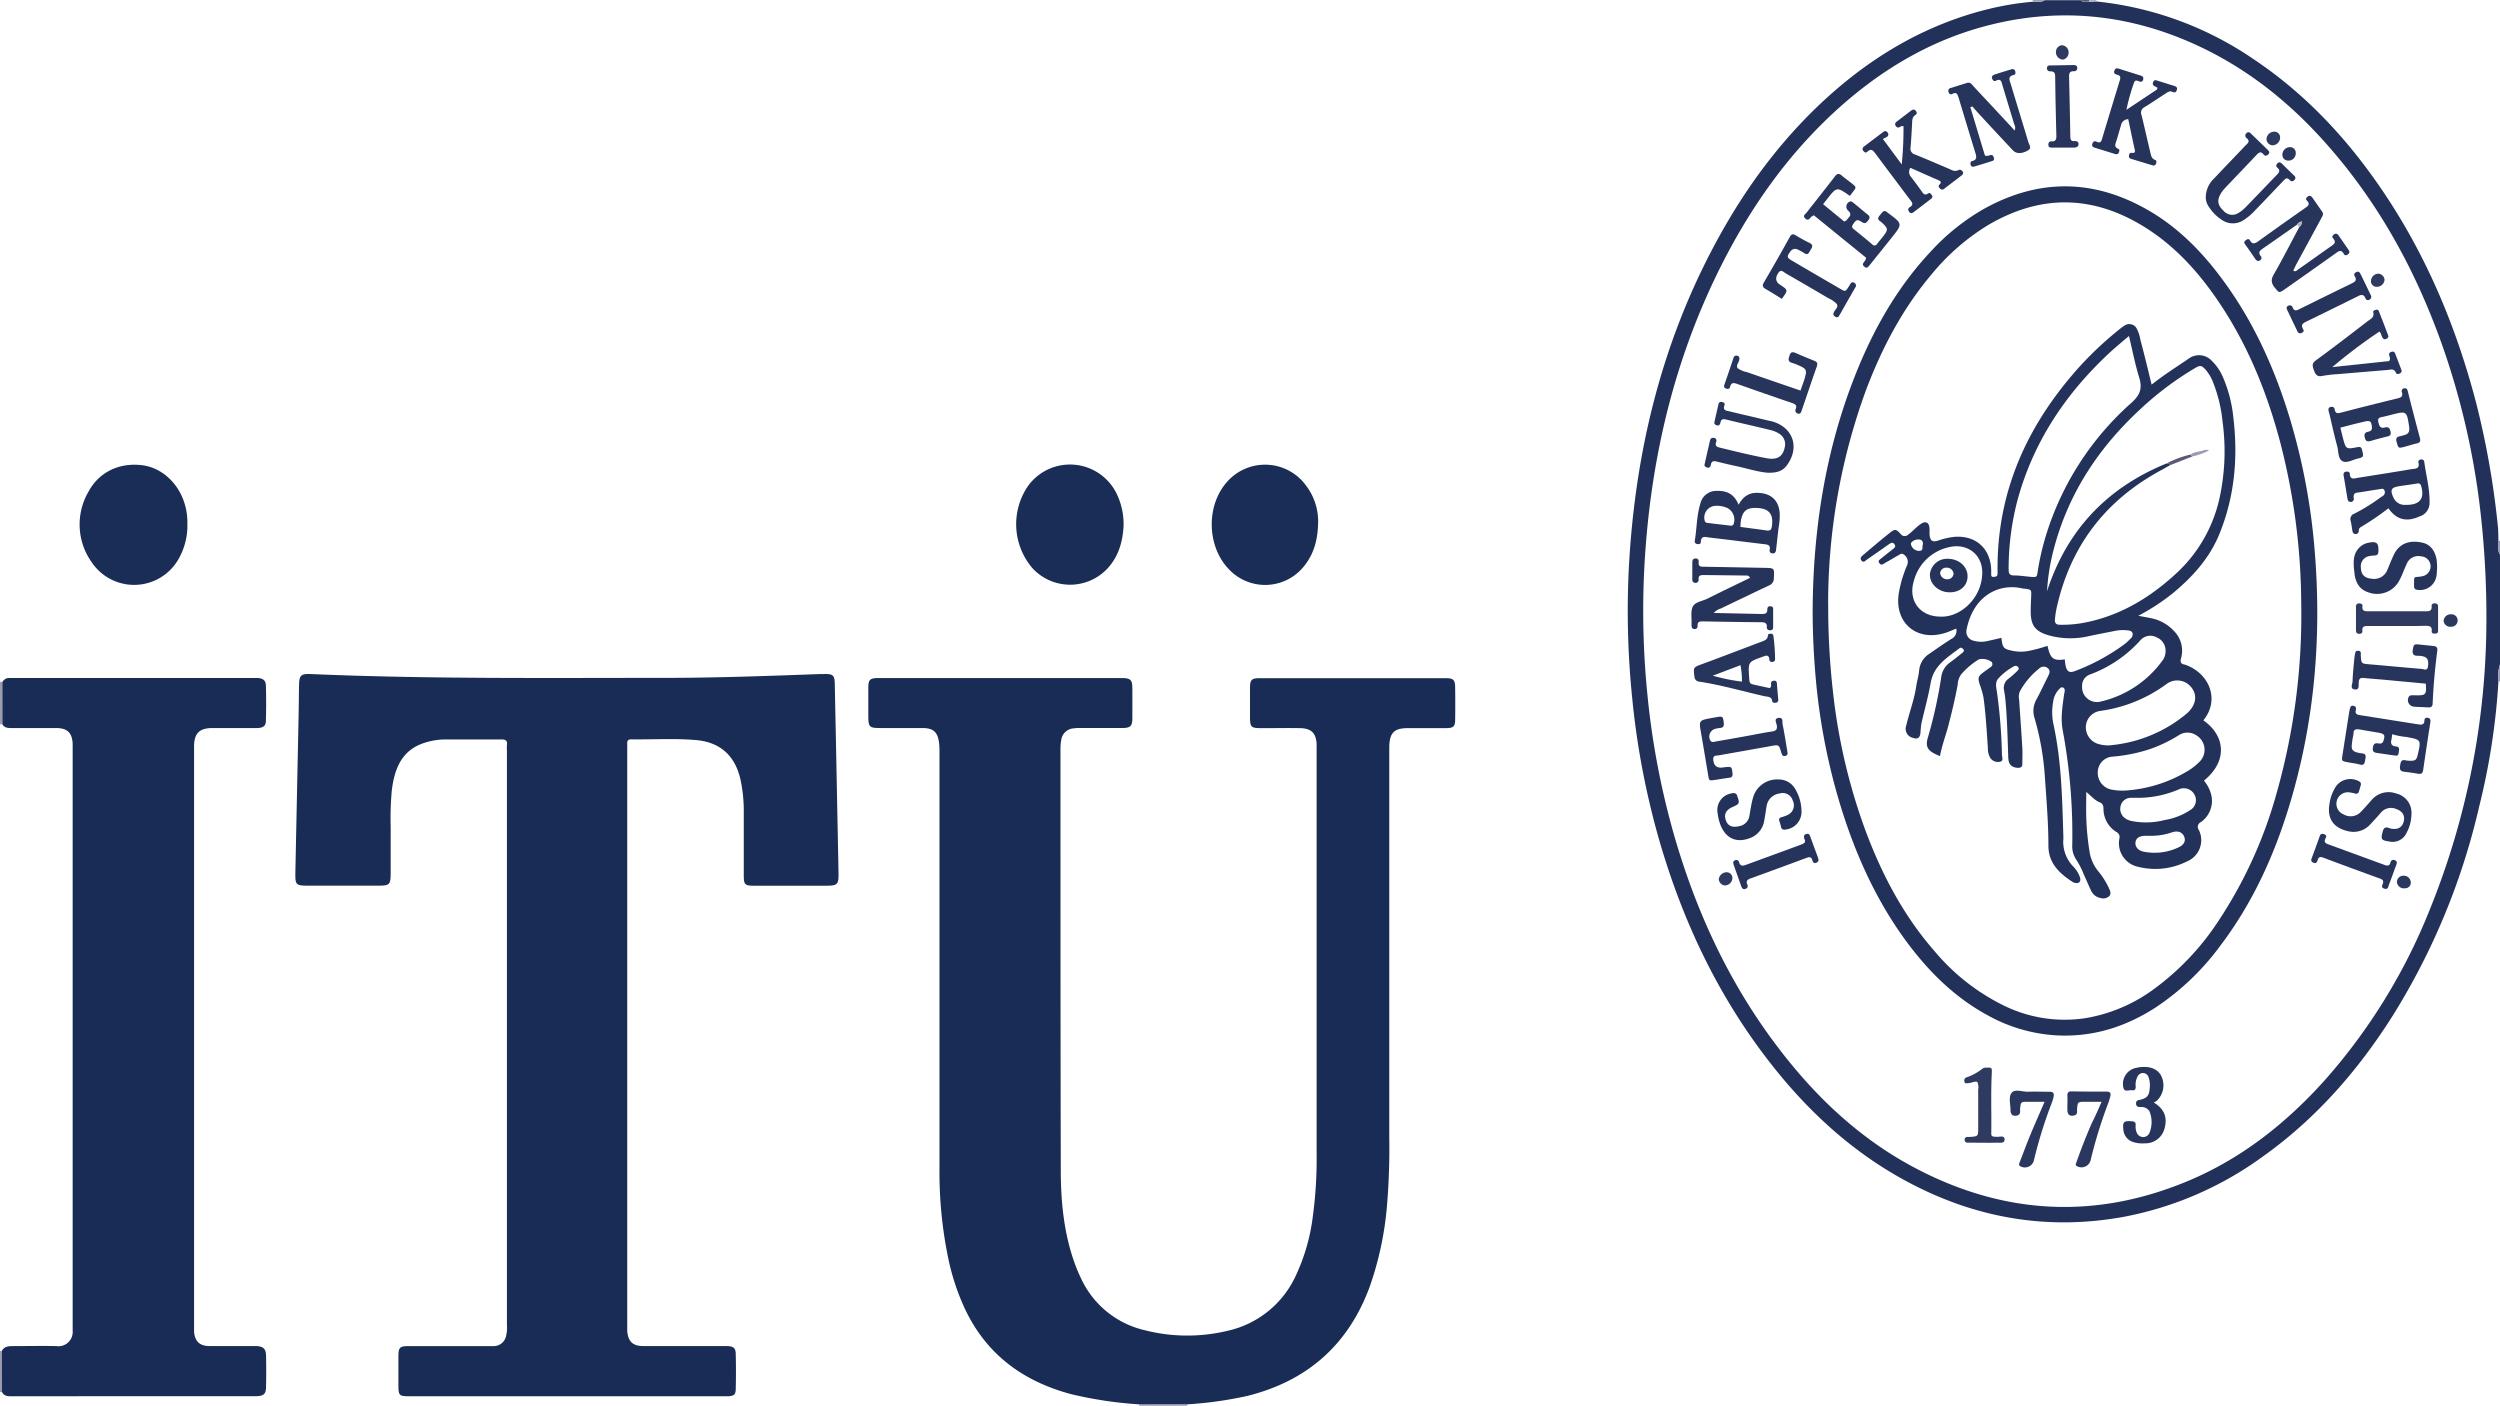 <svg id="katman_1" data-name="katman 1" xmlns="http://www.w3.org/2000/svg" viewBox="0 0 653.74 367.66"><defs><style>.cls-1{fill:#22315a;}.cls-2{fill:#b2b1c1;}.cls-3{fill:#9d9bb0;}.cls-4{fill:#5a5777;}.cls-5{fill:#192c56;}.cls-6{fill:#1a2d56;}.cls-7{fill:#27345c;}.cls-8{fill:#26345b;}.cls-9{fill:#23325a;}.cls-10{fill:#2e3a60;}.cls-11{fill:#2a385f;}</style></defs><path class="cls-1" d="M548.18.38a88.84,88.84,0,0,1,41.21,15.15c13.75,9.21,24.75,21.12,33.93,34.78,11.32,16.85,19,35.29,24.14,54.88a220.74,220.74,0,0,1,5.72,32.39c.13,1.26.11,2.54.15,3.8s-.34,2.48.41,3.62v28.73a10.14,10.14,0,0,0-.41,4.51,178.66,178.66,0,0,1-5,32.52,178.81,178.81,0,0,1-22.53,54.66c-9.14,14.5-20.25,27.22-34.33,37.19a90.16,90.16,0,0,1-36.14,15.59c-19.45,3.55-38,.49-55.45-8.6-14.67-7.61-26.62-18.45-36.76-31.38-13.94-17.77-23.35-37.81-29.5-59.45A208.34,208.34,0,0,1,426.76,182a223.65,223.65,0,0,1-.76-34.72C427.7,118,434.47,90,448.38,64c8.07-15.1,18.15-28.67,31.09-40C491.19,13.77,504.4,6.27,519.59,2.46a76.37,76.37,0,0,1,11.92-2c1.08,0,2.18.27,3.17-.41h9.43c.66.71,1.5.44,2.29.41Zm102,162.27a240.94,240.94,0,0,0-1.73-30.34,199.12,199.12,0,0,0-9.52-41.19c-6.82-19.53-16.48-37.46-30.21-53.06-9.64-11-20.8-20-34.12-26.17-17.14-7.93-35-10-53.38-5.58C506.35,9.86,493.47,17.2,482,27.21c-14,12.27-24.5,27.17-32.67,43.77-11.85,24.09-17.75,49.72-19.29,76.41a219.64,219.64,0,0,0,.71,33.83A206.47,206.47,0,0,0,437.66,218c5.73,20.09,14.34,38.79,27,55.53,9.47,12.55,20.62,23.32,34.48,31,23.59,13,48,14.73,72.94,4.32,14.06-5.87,25.73-15.12,35.85-26.39A152.18,152.18,0,0,0,635.32,238,202.11,202.11,0,0,0,650.18,162.65Z"/><path class="cls-2" d="M310.48,367.23a2.06,2.06,0,0,0,0,.43H297.89v-.47Z"/><path class="cls-3" d="M.56,189.33l-.56.11V178.22l.59.15Z"/><path class="cls-3" d="M0,353.3H.46L.52,364l-.52.06Z"/><path class="cls-3" d="M653.33,178.24a10.14,10.14,0,0,1,.41-4.51v4.49l-.2-.05Z"/><path class="cls-3" d="M653.74,145c-.75-1.14-.43-2.39-.41-3.62a.4.4,0,0,0,.41,0Z"/><path class="cls-3" d="M534.68,0c-1,.68-2.09.45-3.17.41a.38.38,0,0,0,0-.41Z"/><path class="cls-4" d="M546.4.41c-.79,0-1.63.3-2.29-.41h2.25A.46.46,0,0,0,546.4.41Z"/><path class="cls-2" d="M546.4.41a.46.46,0,0,1,0-.41h1.8c0,.13,0,.25,0,.38Z"/><path class="cls-5" d="M310.48,367.23l-12.58,0a103.64,103.64,0,0,1-17.94-2.7c-12.6-3.4-22.18-10.5-27.75-22.52a60.3,60.3,0,0,1-4.2-12.75,110.9,110.9,0,0,1-2.34-23.83V196.75a18.44,18.44,0,0,0-.13-2.68c-.39-2.66-1.48-3.65-4.18-3.69-3.52,0-7,0-10.56,0-3.68,0-3.74-.06-3.74-3.76,0-2.25,0-4.49,0-6.73s.48-2.58,2.69-2.58h63.36c2.61,0,3,.38,3,3,0,2.47,0,4.94,0,7.41,0,2.18-.48,2.64-2.64,2.65-3.59,0-7.19,0-10.78,0a12.32,12.32,0,0,0-2,.1,3.48,3.48,0,0,0-3.17,3,12.67,12.67,0,0,0-.21,2.45c0,36.66,0,73.32.08,110,0,8.08.76,16.14,3.44,23.87a41.07,41.07,0,0,0,1.88,4.55,24.39,24.39,0,0,0,16.69,13.52,45,45,0,0,0,21.56.15,25.78,25.78,0,0,0,17.88-14.41,51.34,51.34,0,0,0,4.45-15.44,111.7,111.7,0,0,0,1-16.55q0-52.3,0-104.6c0-.82,0-1.65,0-2.47-.15-2.81-1.38-4.06-4.23-4.13-3.14-.07-6.29,0-9.43,0-3.76,0-3.76,0-3.76-3.69,0-2.24,0-4.49,0-6.73s.38-2.64,2.57-2.65h48.53c2.09,0,2.52.4,2.55,2.45q.06,4.16,0,8.31c0,1.93-.45,2.29-2.44,2.3-3.3,0-6.59,0-9.89,0-3.62,0-4.81,1.2-4.9,4.85,0,.59,0,1.19,0,1.79q0,50.16,0,100.33a180.44,180.44,0,0,1-.62,18.16,85.07,85.07,0,0,1-4.52,21c-5.58,15.13-16.26,24.53-31.86,28.47A100.71,100.71,0,0,1,310.48,367.23Z"/><path class="cls-5" d="M132.56,271.14V196.41a11.74,11.74,0,0,1,0-1.57c.18-1.23-.41-1.5-1.53-1.48-4.86,0-9.73,0-14.6,0a17.57,17.57,0,0,0-2.9.26c-6.44,1.16-10.09,4.57-11.09,13.19a82.27,82.27,0,0,0-.28,9.42c0,4,0,7.93,0,11.89,0,3.26-.22,3.48-3.38,3.48q-9,0-18,0c-3.45,0-3.6-.15-3.54-3.51q.42-20.62.85-41.27c.05-2.54.06-5.08.11-7.62s.45-3.05,3-2.94c30.9,1.32,61.82,1,92.74,1,13.55,0,27.09-.51,40.63-1l.89,0c2.38-.06,2.79.3,2.83,2.62q.28,13.46.54,26.92c.14,7.55.31,15.1.44,22.65.05,2.78-.32,3.15-3,3.16q-9.54,0-19.09,0c-2.42,0-2.68-.26-2.69-2.75,0-5.46,0-10.92,0-16.38a38.87,38.87,0,0,0-.82-8.47c-1.38-6.33-5.26-9.95-11.74-10.49-5.6-.47-11.23-.11-16.84-.18-.73,0-1.12.25-1.07,1,0,.52,0,1,0,1.57V345.89c0,.75,0,1.5,0,2.24.26,2.72,1.48,3.85,4.21,3.86,6.81,0,13.62,0,20.44,0,.52,0,1,0,1.57,0,1.56.1,2.11.49,2.15,2q.12,4.61,0,9.2c0,1.5-.46,1.82-1.92,1.93-.52,0-1,0-1.57,0H107.63c-3.45,0-3.45,0-3.45-3.52,0-2.25,0-4.49,0-6.74,0-2.56.31-2.86,2.82-2.86h20.44c.6,0,1.2,0,1.8,0a3.31,3.31,0,0,0,3.07-2.52,10,10,0,0,0,.25-3.12Z"/><path class="cls-5" d="M.52,364,.46,353.3C1.07,352.13,2.1,352,3.3,352c3.82,0,7.64-.09,11.45,0A3.73,3.73,0,0,0,19,348V196.29c0-.6,0-1.2,0-1.79-.13-2.83-1.35-4.08-4.2-4.12-3.89,0-7.79,0-11.68,0-1,0-1.95,0-2.51-1l0-11a2,2,0,0,1,2.05-1.08c.44,0,.89,0,1.34,0H65.73c.6,0,1.21,0,1.8,0,1.27.11,2,.68,2,2,.09,3.06.09,6.13,0,9.19,0,1.35-.77,1.87-2.28,1.89-2.85,0-5.69,0-8.53,0-1.13,0-2.25,0-3.37,0-3.2.08-4.49,1.35-4.6,4.5,0,.6,0,1.2,0,1.79v149.2c0,.82,0,1.65,0,2.46.25,2.46,1.47,3.63,4,3.66,3.59,0,7.18,0,10.78,0,.52,0,1,0,1.57,0,1.76.11,2.43.72,2.47,2.49q.09,4,0,8.08c0,2-.6,2.47-2.58,2.55H3.23C2.16,365.13,1.1,365.16.52,364Z"/><path class="cls-6" d="M293.82,137.29c-.18,4.2-1.26,8.32-4.46,11.62A13.38,13.38,0,0,1,270,148.6,17.67,17.67,0,0,1,268.88,127a13.56,13.56,0,0,1,23.18,2.23A18.37,18.37,0,0,1,293.82,137.29Z"/><path class="cls-6" d="M49,136.88a17.61,17.61,0,0,1-2,8.73,13.36,13.36,0,0,1-23.12,1.27,17,17,0,0,1-.75-18.29c2.78-5.21,8.17-7.71,14.16-6.92,5.23.69,9.71,5,11.16,10.65A16.38,16.38,0,0,1,49,136.88Z"/><path class="cls-6" d="M344.69,136c0,5-1.06,8.66-3.49,11.8a13,13,0,0,1-19.9,1c-5.68-5.92-5.94-16.44-.57-22.63a13.24,13.24,0,0,1,20.83.85A15.55,15.55,0,0,1,344.69,136Z"/><path class="cls-1" d="M474,159.67c.11-20.88,3.22-41.24,10.83-60.79,4.78-12.29,11.13-23.66,20.26-33.33a57.22,57.22,0,0,1,13.83-11c14.2-7.84,28.41-7.76,42.51.24,7.88,4.47,14.14,10.76,19.51,18,8.38,11.23,14,23.8,18,37.14a166.32,166.32,0,0,1,6.43,35.21c1.72,22.44-.26,44.5-6.89,66.06-4,13-9.59,25.12-17.8,36a67.16,67.16,0,0,1-16.94,16.22c-7.87,5.09-16.42,7.81-25.88,7.33a42,42,0,0,1-18.14-5.28c-8.52-4.63-15.24-11.27-21-19-8.34-11.25-13.89-23.85-17.86-37.19a163.69,163.69,0,0,1-6.05-31.88C474.29,171.48,474,165.59,474,159.67Zm4.07-1.53a197.9,197.9,0,0,0,1.29,23.16,153,153,0,0,0,8.23,35.27c4.31,11.72,10,22.67,18.3,32.17a55.54,55.54,0,0,0,17.84,14.08,36.09,36.09,0,0,0,21.37,3.46,41.66,41.66,0,0,0,18-7.54A68.39,68.39,0,0,0,580,241a116.72,116.72,0,0,0,15.3-33.5,170.71,170.71,0,0,0,6.46-49.6,170.26,170.26,0,0,0-5.58-42.57c-3.49-13.07-8.56-25.48-16.22-36.72-5.27-7.74-11.5-14.57-19.57-19.49q-20.14-12.26-40.51-.26A58.3,58.3,0,0,0,505.1,71.74c-7.6,9-13,19.29-17.15,30.28A162.78,162.78,0,0,0,478.05,158.14Z"/><path class="cls-7" d="M600.66,58.75c-2.94,2.06-5.87,4.12-8.82,6.16-.79.55-1.51,1-.64,2.1.35.42.14.86-.31,1.12s-.83,0-1.12-.37q-1.34-2-2.68-3.88a.62.62,0,0,1,.1-1c.35-.27.82-.6,1.14-.06.71,1.24,1.41.84,2.31.19q6-4.32,12.08-8.57c.81-.56,1.49-1,.52-2-.43-.44-.12-.82.29-1.09s.84-.11,1.13.3c.86,1.23,1.7,2.46,2.57,3.68.53.72,0,1.27-.27,1.84L600.54,69c-.31.58-.57,1.17-.86,1.75.6.42.9,0,1.23-.25,2.87-2,5.73-4.07,8.61-6.08.79-.55,1.53-1,.59-2.07-.39-.43-.16-.81.27-1.09s.84-.14,1.14.29c.89,1.29,1.79,2.57,2.67,3.87.32.46.17.82-.26,1.13s-.77.25-1-.11c-.75-1.38-1.49-.68-2.32-.09q-6.57,4.68-13.19,9.32c-1.47,1-1.4.95-2.59-.47-1-1.24-1-2.21-.16-3.59,2.3-4,4.4-8.15,6.58-12.23a2,2,0,0,0,.72-1.45A1.65,1.65,0,0,0,600.66,58.75Z"/><path class="cls-7" d="M515.23,28l3.82,12.66c.71.31,1.17-.14,1.68-.12s.54.44.67.78a.56.56,0,0,1-.33.74q-2.45.81-4.92,1.51a.63.63,0,0,1-.84-.51c-.08-.39-.08-.82.36-.92,1.41-.34,1.18-1.22.86-2.23-1.47-4.78-2.91-9.56-4.36-14.34-.26-.83-.47-1.63-1.65-1-.48.24-.86,0-1-.55a.75.75,0,0,1,.55-1l4.27-1.33c.95-.3,1.34.45,1.83,1q4.68,5,9.33,10c.41.44.8.88,1.31,1.45a1.75,1.75,0,0,0-.06-1.55q-1.57-5.13-3.11-10.28c-.26-.86-.35-1.89-1.72-1.2-.52.26-.83-.13-1-.59s.13-.85.58-1c1.49-.49,3-.95,4.49-1.4a.74.74,0,0,1,1,.58c.12.41,0,.84-.38.91-1.71.33-1.08,1.44-.8,2.38,1.52,5.07,3.09,10.13,4.6,15.2.2.69,1,1.53-.14,2.16-1.52.88-3,.9-3.87,0q-4.53-4.82-9-9.67c-.55-.6-1.08-1.22-1.62-1.83Z"/><path class="cls-8" d="M457.64,151.1c-.36-.6-.67-.6-1-.6l-11-.13c-.8,0-1.53,0-1.47,1.1a.78.78,0,0,1-.95.93c-.72-.07-.69-.65-.69-1.18,0-1.34,0-2.69,0-4,0-.55.05-1.09.73-1.17s1,.3.94.93c-.16,1.3.69,1.21,1.55,1.22q7.85.14,15.71.29c2.6.06,2.52.08,2.4,2.66a2,2,0,0,1-1.39,2c-4.21,2-8.38,4-12.55,6a3.65,3.65,0,0,0-1.76,1.14l12.67.27c.77,0,1.33-.21,1.31-1.11,0-.65.24-1,.93-.9s.6.57.6,1c0,1.42,0,2.84,0,4.26,0,.55-.06,1.06-.81,1-.56,0-.87-.29-.84-.81.08-1.19-.63-1.28-1.56-1.29q-7.63-.07-15.27-.22c-.77,0-1.33.13-1.27,1.07,0,.65-.25,1-.93.92s-.65-.68-.66-1.2a1.62,1.62,0,0,1,0-.22c.07-1.49-.27-3.18.32-4.42s2.5-1.43,3.82-2.09C450.18,154.69,453.88,152.92,457.64,151.1Z"/><path class="cls-8" d="M454.64,132c1.23-2.3,2.88-3.22,5.11-3.12,3.45.14,5.42,2,5.64,5.41a16.29,16.29,0,0,1-.24,3.34c-.27,2-.46,4-.7,6-.06.51-.13,1.09-.86,1.08s-.92-.43-.81-1.05c.19-1.06-.45-1.24-1.29-1.34-4.82-.57-9.64-1.2-14.47-1.75-.93-.11-2.21-.64-2.26,1.16,0,.59-.55.62-1,.52a.68.68,0,0,1-.59-.81c.56-3.24.48-6.58,1.47-9.74a4.24,4.24,0,0,1,4-3.33C451.25,128.25,453.4,128.94,454.64,132Zm.47,5.79c2.42.33,4.62.6,6.82.92.91.13,1.29-.12,1.42-1.12.43-3.15-.72-4.62-3.92-4.76-2.67-.12-3.78.77-4.21,3.45C455.15,136.7,455.15,137.14,455.11,137.78Zm-6-5.52h-.36a3.07,3.07,0,0,0-3,3.8.78.78,0,0,0,.76.67c2,.25,4,.48,6,.71a.7.7,0,0,0,.85-.49,3.46,3.46,0,0,0-1.57-4.07A6.6,6.6,0,0,0,449.07,132.26Z"/><path class="cls-8" d="M624.56,132.91a69.75,69.75,0,0,1-7,4.79c-.41.23-.77.48-.74,1s-.29,1-.93.94-.72-.62-.8-1.14c-.12-.74-.2-1.48-.38-2.21a1.52,1.52,0,0,1,1-2,47.18,47.18,0,0,0,5.94-3.6c.43-.3.84-.62,1.29-.9a1.16,1.16,0,0,0,.6-1.51c-.27-.68-.89-.42-1.36-.35-1.92.27-3.84.63-5.76.89-.94.13-1,.68-.93,1.43a.79.79,0,0,1-.85,1c-.56,0-.73-.45-.8-.91-.33-2-.64-4-1-6-.07-.49.05-.91.63-1s1,.1,1,.64c.07,1.44,1,1.19,1.9,1,4.73-.75,9.46-1.49,14.18-2.29.91-.15,2.3,0,1.86-1.72-.13-.51.25-.83.79-.82a.68.68,0,0,1,.74.66c.48,3.55,1.45,7,1.38,10.65a3.66,3.66,0,0,1-2.59,3.57C629.81,136.36,626.93,136.33,624.56,132.91Zm4.7-.89c3.48,0,4.74-1.59,3.93-4.72-.19-.73-.45-1-1.21-.85-1.53.27-3.08.44-4.61.69-2.1.34-2.4.94-1.52,2.92A3.2,3.2,0,0,0,629.26,132Z"/><path class="cls-8" d="M492.38,36.35,497.3,43a96.73,96.73,0,0,0,.46-10,1,1,0,0,0-.89.17.76.76,0,0,1-1.15-.25c-.31-.47-.11-.83.29-1.14l3.74-2.86c.39-.29.79-.4,1.17,0s.41.86-.05,1.15c-.84.53-.82,1.33-.86,2.16-.11,2.09-.22,4.18-.4,6.26a1.55,1.55,0,0,0,1.08,1.88c3.19,1.28,6.33,2.66,9.49,4a2,2,0,0,0,1.93.12c.47-.26.84,0,1.13.38s0,.8-.37,1.07l-4.45,3.4a.74.74,0,0,1-1,.07c-.31-.29-.72-.67-.26-1.13s.53-.81-.18-1.12c-2.46-1.06-4.9-2.16-7.42-3.28a1.93,1.93,0,0,0,.15,2.36c1,1.32,2,2.63,2.94,4,.41.55.8.86,1.47.39.52-.36.8.05,1.06.43.37.55-.08.82-.41,1.08-1.41,1.1-2.85,2.17-4.27,3.27-.39.3-.79.5-1.18.08s-.5-1,.1-1.32c1.09-.66.57-1.29,0-2q-4.51-6-9-12c-.58-.79-1.1-1.45-2.1-.5-.42.41-.81.14-1.11-.27s-.14-.83.27-1.13l4.83-3.65c.36-.27.74-.55,1.17-.09a.78.78,0,0,1-.13,1.32C493.1,36,492.76,36.12,492.38,36.35Z"/><path class="cls-8" d="M556.06,28.71,564,23.43c.34-.5,0-.59-.13-.66-.55-.27-1.16-.49-.83-1.29s.87-.45,1.35-.31c1.36.4,2.7.86,4.06,1.26.57.17,1,.4.79,1.08s-.62.79-1.21.49-1.15.07-1.64.39c-1.88,1.21-3.73,2.49-5.65,3.65A1.6,1.6,0,0,0,560,30.1c.79,3.19,1.49,6.39,2.26,9.59.21.84.28,1.78,1.34,2.16.43.15.32.63.17,1a.67.67,0,0,1-.91.38l-5.57-1.69a.71.71,0,0,1-.58-.82c.05-.41.24-.81.66-.75,1.17.16.94-.47.78-1.18-.56-2.53-1.08-5.08-1.63-7.63a2,2,0,0,0-1.92,1.71c-.38,1.29-.74,2.58-1.14,3.87-.25.83-.77,1.68.5,2.2.41.17.22.65.08,1s-.54.46-.93.34l-5.34-1.66c-.44-.15-.81-.37-.65-.95s.52-.92,1.14-.61c1.09.54,1.26-.22,1.49-1q2.26-7.5,4.56-15c.23-.75.26-1.29-.69-1.52-.49-.12-1-.37-.7-1.11s.82-.57,1.32-.41c1.79.55,3.56,1.13,5.35,1.68.52.16,1,.3.86,1s-.54.8-1.16.55-1-.34-1.26.4A49.21,49.21,0,0,0,556.06,28.71Z"/><path class="cls-7" d="M625.56,192c-.11.74-.13,1.12-.22,1.47-.25,1,.07,1.62,1.14,1.72,1.25.12.81,1,.76,1.68-.06.94-.75.73-1.33.65l-4.22-.61c-.69-.11-1.32-.23-1.21-1.22.1-.84.27-1.46,1.33-1.31.58.09,1.16.19,1.44-.63.51-1.5.32-1.87-1.33-2.16s-3.24-.54-4.86-.83c-.94-.17-1.64-.09-1.63,1.12a12.26,12.26,0,0,1-.25,1.32c-.25,2.32-.89,3.41,2.47,3.8,1.17.13,1,.82.86,1.6s-.17,1.7-1.49,1.31c-1-.3-2.06-.38-3.08-.58-1.62-.31-1.63-.32-1.4-1.82q.86-5.53,1.73-11.07c.05-.29.1-.59.17-.88.13-.5.19-1.1.93-1s.78.65.66,1.19c-.23,1,.42,1.15,1.11,1.26l15.29,2.42c.83.13,1.51.08,1.55-1a.68.68,0,0,1,.88-.73c.66.12.76.54.67,1.16-.65,4.14-1.27,8.27-1.87,12.42-.11.82-.4,1.21-1.29,1.06-1.18-.2-2.36-.38-3.55-.51s-1.36-.6-1.2-1.65.33-1.61,1.49-1.35a6.07,6.07,0,0,0,1.12.11c1.4,0,1.65-.19,2-1.57.91-3.94.91-3.94-2.94-4.65A19.34,19.34,0,0,1,625.56,192Z"/><path class="cls-7" d="M483.74,51.23c-3.42-2.39-3.42-2.39-5.86.7l-1.15,1.46,5.53,4.54c.66-.22.83-.68,1.14-1,.66-.68.58-1.21-.14-1.87a1.4,1.4,0,0,1,.35-2.29c.44-.26.7,0,1,.23,1.27,1,2.52,2.11,3.81,3.13.63.5.56.94.1,1.51s-.8,1-1.64.43c-1.25-.79-1.45-.64-2.27.52-.36.51-.44.88.11,1.31,1.63,1.31,3.25,2.63,4.86,4a.77.77,0,0,0,1.3-.16c.63-.83,1.35-1.61,1.95-2.45.85-1.19.78-1.62-.32-2.7a7.43,7.43,0,0,0-.85-.73c-1-.69-.34-1.25.13-1.83s.93-1.28,1.77-.45l.18.13c3.81,2.82,3.81,2.82.91,6.46l-5.19,6.47a14.53,14.53,0,0,1-1,1.19.59.59,0,0,1-.81,0c-.31-.23-.62-.49-.46-.91s.7-.78.79-1.52L474.32,56.3a3.94,3.94,0,0,0-.64.36c-.46.44-.81,1.23-1.6.47s0-1.09.32-1.51c2.48-3.18,5-6.33,7.46-9.54.63-.82,1.13-.72,1.81-.13s1.65,1.28,2.47,1.93c1.35,1.08,1.35,1.08.3,2.41Z"/><path class="cls-7" d="M612,111.83c.31,1.25.55,2.27.82,3.28.59,2.21.85,2.36,3.15,1.91,1.39-.28,1.52-.2,1.81,1.08s.22,1.48-1.17,1.8-2.92,1.31-4.08.69-1-2.51-1.34-3.84c-.75-2.74-1.36-5.51-2-8.27-.07-.29-.18-.57-.24-.86-.08-.44-.2-.93.35-1.15s1.1-.07,1.2.57c.21,1.21.85,1.07,1.78.83,4.84-1.27,9.7-2.48,14.56-3.67.9-.22,1.6-.43,1.26-1.59a.76.76,0,0,1,.75-1.08c.6,0,.68.43.8.87,1,4,2.06,8.11,3.15,12.15.23.86,0,1.22-.86,1.41-1,.23-2,.56-3,.83-1.84.49-1.77.46-2.24-1.27-.24-.91,0-1.25.83-1.43.44-.1.87-.22,1.3-.35,1.06-.31,1.31-1,1.16-2.08-.63-4.23-.61-4.24-4.79-3.17-.65.17-1.3.34-2,.49s-1.56.17-1.28,1.33c.21.92.4,1.82,1.69,1.48,1-.25,1.31.17,1.51,1.09.25,1.17-.58,1.18-1.27,1.36-1.22.33-2.46.61-3.68,1-.78.22-1.46.39-1.75-.67-.24-.85-.18-1.46.83-1.67.64-.13,1.06-.41,1-1.21-.14-1.52-.46-1.81-1.94-1.44C616.21,110.72,614.2,111.25,612,111.83Z"/><path class="cls-7" d="M462.23,123.61c-2.58-.19-5.36-1.13-8.21-1.72-1.68-.36-3.35-.76-5-1.17-.81-.2-1.46-.27-1.64.83-.09.55-.43.93-1.13.66s-.53-.66-.44-1.1c.42-1.89.87-3.78,1.29-5.68.12-.56.29-1,1-.94s.86.6.66,1.14c-.34.91.15,1.23.88,1.4,4.08,1,8.14,2,12.24,2.78,2.9.57,4.39-.47,4.84-2.94a3.19,3.19,0,0,0-1.49-3.47,7.66,7.66,0,0,0-2.49-1c-3.77-.92-7.56-1.76-11.34-2.69-.8-.2-1.31-.13-1.5.74-.12.61-.41,1-1.08.73s-.54-.65-.44-1.12c.33-1.45.66-2.91,1-4.37a.66.66,0,0,1,.79-.59c.49.06,1,.33.78.84-.55,1.44.56,1.45,1.36,1.64,3.34.82,6.69,1.59,10,2.37.36.09.73.15,1.09.25,5.57,1.56,7.32,6.94,3.77,11.59C466.14,123.13,464.73,123.69,462.23,123.61Z"/><path class="cls-8" d="M576.8,51.51a6.91,6.91,0,0,1,2.28-4.94c2.35-2.52,4.75-5,7.12-7.48.41-.43.8-.89,1.24-1.29.6-.54.82-1,.1-1.65a.82.82,0,0,1-.08-1.35c.54-.49.95-.08,1.33.3L593,39.18c.33.32.61.66.2,1.13s-.87.58-1.3.06c-.66-.82-1.16-.57-1.78.09-2.77,2.95-5.58,5.85-8.35,8.79a7.62,7.62,0,0,0-1.18,1.63c-.88,1.6-.61,2.86.82,4.2a3,3,0,0,0,4.07.52,8.74,8.74,0,0,0,1.74-1.41c2.72-2.78,5.39-5.6,8.1-8.4.63-.64,1.1-1.21.15-2-.41-.34-.23-.81.16-1.16s.82-.1,1.14.21c1,1,2,2,3.06,3,.33.32.61.65.22,1.14s-.84.59-1.3.09c-.81-.86-1.27-.2-1.8.36-2.38,2.49-4.75,5-7.14,7.46a14.68,14.68,0,0,1-3.24,2.74,5,5,0,0,1-5.51-.1,11.23,11.23,0,0,1-3.46-3.47A4.22,4.22,0,0,1,576.8,51.51Z"/><path class="cls-8" d="M630.58,213a10.43,10.43,0,0,1-1.24,4.72,4,4,0,0,1-4.63,2.31c-2.06-.29-2.19-.6-1.63-2.62.28-1,.72-1.2,1.59-.9a5.31,5.31,0,0,0,.65.19c1.72.31,2.89-.38,3.25-1.91s-.31-2.67-2-3.25a3.41,3.41,0,0,0-4,1c-1,1.12-2,2.27-3,3.28a5.85,5.85,0,0,1-5.58,1.53c-3.85-.88-5.51-3.32-4.83-7.21a11.46,11.46,0,0,1,1.37-4,4.62,4.62,0,0,1,6-2c.68.27,1,.59.77,1.32-.16.5-.28,1-.45,1.51a.74.74,0,0,1-1,.54,8.62,8.62,0,0,0-1.32-.28,3,3,0,0,0-1.66,5.74,3.64,3.64,0,0,0,4.52-.71c1-1,1.9-2.1,2.86-3.15a5.8,5.8,0,0,1,6.35-1.61A5.16,5.16,0,0,1,630.58,213Z"/><path class="cls-8" d="M637.29,148.65c-.06.66-.06,1.34-.17,2a4.35,4.35,0,0,1-4.91,3.6c-.48-.06-.89-.21-.93-.76s0-1.35,0-2c0-.46.3-.6.73-.63a7.24,7.24,0,0,0,1.55-.21,2.62,2.62,0,0,0-.48-5.17,3.28,3.28,0,0,0-3.79,2.11c-.65,1.34-1.11,2.77-1.81,4.08a6.57,6.57,0,0,1-8.19,3.22c-2.39-.78-3.37-2.7-3.61-5-.28-2.58-.65-5.29,1.85-7.2a4.71,4.71,0,0,1,1.85-.77c2.11-.44,2.66.08,2.56,2.23,0,.75-.29,1.1-1,1.11a6.09,6.09,0,0,0-1.12.12,2.71,2.71,0,0,0-2.45,3.15c.07,1.78,1,2.65,2.82,2.8a3.7,3.7,0,0,0,4.12-2.37c.52-1.24,1-2.48,1.58-3.71,1.62-3.62,4.87-4,7.69-3.31,2.19.54,3.19,2.33,3.6,4.44A20.49,20.49,0,0,1,637.29,148.65Z"/><path class="cls-9" d="M471.08,212a4.64,4.64,0,0,1-4,4.9c-.7.14-1.17.09-1.35-.69a13.44,13.44,0,0,0-.43-1.5.69.69,0,0,1,.51-1,10.74,10.74,0,0,0,1.67-.61,2.78,2.78,0,0,0,1.3-3.81,2.73,2.73,0,0,0-3.4-1.8,3.94,3.94,0,0,0-3.43,3.36c-.21,1.18-.34,2.37-.58,3.54A5.8,5.8,0,0,1,458,219c-3.81,1.63-6.8.34-8.21-3.56a13,13,0,0,1-.64-2.83,4.4,4.4,0,0,1,3.81-5.17,1,1,0,0,1,1.34.77c.65,1.85.63,2-1.3,2.84q-2.47,1.11-1.73,3.38c.52,1.57,1.75,2.07,3.61,1.59a3.19,3.19,0,0,0,2.59-2.73c.27-1.47.47-3,.86-4.39a6.52,6.52,0,0,1,6.78-5.07,4.92,4.92,0,0,1,4.29,2.42A11.49,11.49,0,0,1,471.08,212Z"/><path class="cls-7" d="M462.8,179.94a1.07,1.07,0,0,0,.33-.94c-.08-.64.17-1,.83-1s.67.46.71.94c.1,1.34.22,2.68.34,4a.69.69,0,0,1-.57.81c-.4.1-.93,0-1-.32-.1-1.34-1.21-1.2-2-1.37-5.67-1.28-11.26-2.92-17-3.8a1.39,1.39,0,0,1-1.36-1.42c-.3-2.33-.24-2.35,1.92-3.15,5.32-1.95,10.61-4,15.92-6,.73-.27,1.32-.59,1.38-1.51,0-.44.5-.48.89-.46s.5.31.55.6a43.3,43.3,0,0,1,.42,6,.68.68,0,0,1-.63.77c-.42.06-.81-.12-.84-.53-.11-1.53-.91-1.13-1.84-.79-3.7,1.32-3.71,1.3-3.47,5.22.11,1.79.1,1.8,1.78,2.16Zm-7.66-6-7.25,2.75a48.86,48.86,0,0,0,7.62,1.55A21.48,21.48,0,0,0,455.14,174Z"/><path class="cls-8" d="M465.94,78.15c-1.47-.91-2.79-1.75-4.15-2.53-.79-.45-1.07-.85-.54-1.76C463.55,69.93,465.8,66,468,62c.42-.76.82-.92,1.57-.46,1.15.69,2.32,1.36,3.53,1.94,1,.46.93,1,.42,1.77s-.64,1.68-1.8.89a10.39,10.39,0,0,0-1.57-.86,1.46,1.46,0,0,0-2,.54c-.94,1.23-.92,1.55.49,2.37q6.29,3.69,12.59,7.34c1.33.77,1.35.74,2.2-.57.12-.18.23-.38.35-.57.24-.39.47-.78,1-.48a.8.8,0,0,1,.36,1.28q-1.56,2.71-3.11,5.45c-.37.65-.72,1.31-1.12,1.94a.62.62,0,0,1-.94.27c-.41-.25-.68-.5-.47-1.07.28-.78,1.38-1.47.78-2.32A6.94,6.94,0,0,0,478.16,78c-3.74-2.19-7.48-4.39-11.24-6.54-.55-.32-1.16-1.16-1.88-.11s-.8,2,0,2.79c.17.15.37.26.55.39C467.6,75.87,467.6,75.87,465.94,78.15Z"/><path class="cls-7" d="M634.33,178.77l-10.68-1c-1.86-.17-3.73-.3-5.59-.48-.85-.09-1.19.21-1.26,1.09s.2,2-.93,1.91c-1.48-.08-.71-1.41-.68-2.14.06-2.09.3-4.17.49-6.25a9.61,9.61,0,0,1,.25-1.32c.09-.37.4-.39.71-.4a.63.63,0,0,1,.69.43,3,3,0,0,1,0,.67c.12,2.3.12,2.26,2.46,2.45,4.48.38,8.94.82,13.42,1.18.6.05,1.53.65,1.7-.67.19-1.48-.06-2.23-1.13-2.56a5,5,0,0,0-1.54-.19c-1.09,0-1.47-.43-1.31-1.51.22-1.44.31-1.58,1.61-1.45l3.79.39c.8.09,1.16.43,1,1.33-.59,4.53-1,9.07-1.2,13.63,0,.88-.4,1.17-1.24,1.1-1.27-.09-2.55-.09-3.81-.2a1.73,1.73,0,0,1-1.14-2.65.84.84,0,0,1,.55-.3,7,7,0,0,1,1.12,0C634.38,181.86,634.54,181.68,634.33,178.77Z"/><path class="cls-8" d="M450.16,200.73l1-.12c1.64-.18,1.7-.09,1.88,1.55.08.73-.05,1.13-.85,1.22-1.26.16-2.51.39-3.76.57-1.5.22-1.51.21-1.74-1.19-.62-3.68-1.22-7.37-1.86-11-.59-3.38-.61-3.37,2.73-4l1.33-.23c1.58-.29,1.69-.16,1.87,1.51.09.86-.17,1.26-1,1.33a6.53,6.53,0,0,0-1.32.24,2.1,2.1,0,0,0-1.22,3c.42.68,1.08.34,1.63.25,2.65-.44,5.3-.93,7.95-1.4,2.13-.39,4.26-.84,6.4-1.15,1.09-.15,1.64-.44,1.42-1.68-.11-.65-.87-1.8.58-1.91,1.18-.09.82,1.08.94,1.69.49,2.34.84,4.71,1.24,7.06.1.54.15,1.08-.59,1.21s-.81-.39-1-.92c-.61-2.08-.62-2.05-2.81-1.65-4.48.82-9,1.6-13.46,2.4-.68.13-1.61-.1-1.51,1.12.12,1.37.66,2,1.81,2.11C450,200.74,450.12,200.73,450.16,200.73Z"/><path class="cls-7" d="M622.19,86.72A134.17,134.17,0,0,0,609.89,96l14.86-1.58c.46-.68.07-1.12,0-1.61s.22-.68.61-.8a.68.68,0,0,1,.93.37c.58,1.45,1.13,2.92,1.68,4.39.16.43-.09.69-.44.89s-.82.22-1-.16c-.47-1.22-1.39-.83-2.26-.75L611.1,97.85a31.46,31.46,0,0,0-3.78.45c-1.36.29-1.85-.33-2.25-1.49s-.59-1.77.58-2.62c4.53-3.3,9-6.74,13.41-10.15.77-.59,1.91-1,1.53-2.41-.11-.38.43-.54.78-.64a.57.57,0,0,1,.7.41q1.23,3.12,2.41,6.26c.21.55-.15.83-.59,1s-.68-.06-.9-.4C622.68,87.78,622.71,87.11,622.19,86.72Z"/><path class="cls-7" d="M470.82,102.13c.49-1.47,1-2.64,1.28-3.86.37-1.4.11-1.85-1.21-2.47a15.93,15.93,0,0,0-2.28-.91c-1.21-.35-.92-1.06-.66-1.92.31-1,.82-1,1.67-.64,1.56.71,3.16,1.34,4.76,2,.76.29,1,.62.71,1.5-1.35,3.79-2.61,7.62-3.93,11.43-.16.47-.29,1.09-1,.9a.83.83,0,0,1-.57-1.23c.38-1-.19-1.27-1-1.55q-7.2-2.46-14.36-5c-1-.34-1.55-.32-1.83.8-.12.51-.53.63-1.05.42s-.61-.54-.43-1q1.22-3.5,2.38-7a.76.76,0,0,1,1-.57c.54.14.58.52.52,1-.1.79-1,1.64-.38,2.29a6.23,6.23,0,0,0,2.41,1C461.43,98.91,466,100.48,470.82,102.13Z"/><path class="cls-7" d="M563.24,288.32c2.77,1.72,3.6,3.93,2.75,6.87a5.17,5.17,0,0,1-5.21,3.79,7.8,7.8,0,0,1-2.87-.31,3.66,3.66,0,0,1-2.66-3.26c-.23-2,.11-2.35,2.12-2.21.71.05,1.14.22,1.1,1a4,4,0,0,0,.29,2,1.8,1.8,0,0,0,3.23.24,7.45,7.45,0,0,0,.09-5.84,2.43,2.43,0,0,0-2.3-1.11c-.66,0-1.19-.09-1.21-.93s.55-.86,1.16-1c1.7-.42,2.24-1.07,2.39-2.77a6.53,6.53,0,0,0-.28-3.1,1.56,1.56,0,0,0-1.53-1.1,1.61,1.61,0,0,0-1.39,1,4.63,4.63,0,0,0-.44,2.61c0,.69-.3,1-.92.9-.82-.17-2.08.7-2.34-.85a4.26,4.26,0,0,1,3.38-5,8.39,8.39,0,0,1,1.33-.22c2.54-.24,4.49.67,5.3,2.48a5.56,5.56,0,0,1-1.25,6.35C563.82,288,563.61,288.06,563.24,288.32Z"/><path class="cls-10" d="M626.94,163.7c-2.54,0-5.09,0-7.63,0-.88,0-1.68,0-1.56,1.24.08.75-.48.83-1,.79s-.68-.46-.67-1c0-2,0-4,0-6.05a.77.77,0,0,1,.77-.9c.49,0,1,.17.92.71-.15,1.38.69,1.36,1.65,1.36q7.3,0,14.6,0c1,0,2,.1,1.83-1.42,0-.55.5-.7,1-.64a.72.72,0,0,1,.7.73c0,2.17,0,4.33,0,6.5,0,.46-.32.65-.73.67s-1,0-.94-.65c.14-1.37-.69-1.39-1.67-1.39C631.74,163.72,629.34,163.7,626.94,163.7Z"/><path class="cls-7" d="M539.4,38.6h-2.69c-.55,0-1.07,0-1.07-.77,0-.55.29-.89.79-.86,1.15.06,1.33-.53,1.3-1.53q-.21-7.71-.31-15.42c0-.93-.29-1.38-1.27-1.36a.8.8,0,0,1-.86-1c.09-.59.6-.55,1.05-.56,1.94,0,3.88-.07,5.82-.08.43,0,.93,0,1,.59a.77.77,0,0,1-.87,1c-1.23,0-1.25.74-1.23,1.63.12,5.14.24,10.28.32,15.42,0,.79.14,1.31,1.09,1.23.57,0,1.07.1,1.06.81s-.61.9-1.24.9c-1,0-1.94,0-2.91,0Z"/><path class="cls-8" d="M598.63,79.86a.77.77,0,0,1,.9.56c.38,1,1,.8,1.75.42q6.83-3.39,13.67-6.72c.84-.41,1.46-.8.83-1.83-.4-.64,0-1,.53-1.2s.8.24,1,.64c.89,1.81,1.76,3.62,2.63,5.44a.8.8,0,0,1-.3,1.16.67.67,0,0,1-1.08-.34c-.52-1.23-1.27-.89-2.15-.44q-6.61,3.28-13.27,6.52c-.9.44-1.6.84-.88,2,.31.49.06.83-.42,1a.75.75,0,0,1-1.08-.45q-1.37-2.82-2.7-5.65C597.76,80.37,598.07,80,598.63,79.86Z"/><path class="cls-8" d="M623.08,231.17c.31-.82,0-1.16-.68-1.41-5-1.81-9.94-3.63-14.9-5.5-.86-.32-1.22-.11-1.46.71-.15.54-.47.95-1.16.59s-.52-.77-.32-1.31c.66-1.74,1.29-3.49,1.92-5.25.21-.59.35-1.18,1.21-.88s.62.72.37,1.24c-.44.89.14,1.19.82,1.44l14.49,5.31c.75.28,1.44.51,1.74-.59a.79.79,0,0,1,1.23-.53c.66.33.39.85.21,1.34-.62,1.68-1.21,3.37-1.84,5-.19.51-.22,1.3-1.1,1.08S622.8,231.7,623.08,231.17Z"/><path class="cls-8" d="M471.84,219.4c-.2-.69-.16-1.17.54-1.32s.82.25,1,.69c.66,1.82,1.33,3.64,2,5.46.17.5.32,1-.33,1.34s-1-.09-1.13-.63c-.31-1.06-.93-.83-1.71-.54q-7.12,2.65-14.27,5.24c-.88.32-1.5.63-1,1.72a.75.75,0,0,1-.5,1.07c-.7.26-.94-.24-1.13-.74-.66-1.83-1.29-3.66-1.94-5.48-.18-.53-.29-1.05.4-1.27a.73.73,0,0,1,1,.53c.32,1.17,1.08.95,1.91.64q7.14-2.62,14.28-5.24C471.74,220.58,472.33,220.25,471.84,219.4Z"/><path class="cls-10" d="M517.06,282.92c-.78-.24-1.46.25-2.19.31-.42,0-1,.24-1.16-.31a.9.9,0,0,1,.64-1.23,13.39,13.39,0,0,0,4.08-2.27,1.6,1.6,0,0,1,1.07-.23c1.28-.07,1.41,0,1.35,1.33-.26,5-.08,10-.13,15,0,1.57-.23,1.75,1.68,1.75.66,0,1.78-.4,1.79.7s-1.18.82-1.9.84c-2.24.05-4.48,0-6.72,0-.38,0-.75,0-1.12,0a.72.72,0,0,1-.71-.72.7.7,0,0,1,.61-.78,3.77,3.77,0,0,1,.67,0c2.26-.15,2.26-.16,2.27-2.3,0-3.36,0-6.71,0-10.07A3.46,3.46,0,0,0,517.06,282.92Z"/><path class="cls-11" d="M549.56,288.11c-1.63,0-3,0-4.41,0-1.8,0-1.86.11-2,1.88-.06.62.23,1.4-.69,1.67-1.15.35-1.83-.14-1.85-1.4s.06-2.54,0-3.8c0-.74.26-1.08,1.05-1.07,3.06.05,6.12.08,9.18.06,1,0,1.2.45,1,1.25a14.69,14.69,0,0,1-.53,1.71,123.27,123.27,0,0,0-4.66,15.15,2.47,2.47,0,0,1-3.5,1.41c-.59-.31-.28-.73-.14-1.14q1.83-5.18,4-10.18C547.91,291.91,548.67,290.15,549.56,288.11Z"/><path class="cls-11" d="M534.65,288.11c-1.73,0-3.14,0-4.56,0-1.64,0-1.68.11-1.84,1.81-.06.63.23,1.4-.64,1.73-1.09.4-1.87-.12-1.87-1.33,0-1.56-.58-3.48.3-4.56s2.81-.23,4.28-.28c1.79-.06,3.58,0,5.37,0,1.33,0,1.55.31,1.25,1.62a14.63,14.63,0,0,1-.64,1.9,117,117,0,0,0-4.41,14.3,2.43,2.43,0,0,1-3.51,1.71c-.6-.27-.39-.71-.23-1.12.92-2.36,1.79-4.74,2.76-7.08C532.07,294,533.31,291.22,534.65,288.11Z"/><path class="cls-10" d="M540.93,13.71a1.83,1.83,0,0,1-1.53,1.88,1.94,1.94,0,0,1-1.78-1.91,1.75,1.75,0,0,1,1.52-1.85A1.85,1.85,0,0,1,540.93,13.71Z"/><path class="cls-10" d="M451.52,228.09a1.5,1.5,0,0,1,1.49,1.58,2,2,0,0,1-2,1.87,1.79,1.79,0,0,1-1.56-1.6A2.09,2.09,0,0,1,451.52,228.09Z"/><path class="cls-10" d="M623.55,73.15A2,2,0,0,1,621.47,75,1.45,1.45,0,0,1,620,73.45a2,2,0,0,1,1.81-1.88A1.72,1.72,0,0,1,623.55,73.15Z"/><path class="cls-10" d="M594.71,34.43A1.49,1.49,0,0,1,596.24,36a2.05,2.05,0,0,1-2,2,1.67,1.67,0,0,1-1.56-1.57A2.05,2.05,0,0,1,594.71,34.43Z"/><path class="cls-11" d="M628.41,229a1.84,1.84,0,0,1,2,1.68,1.47,1.47,0,0,1-1.5,1.6,1.84,1.84,0,0,1-2.12-1.52A1.65,1.65,0,0,1,628.41,229Z"/><path class="cls-11" d="M598.75,38.48A1.47,1.47,0,0,1,600.33,40a1.9,1.9,0,0,1-2,2,1.5,1.5,0,0,1-1.5-1.58A2,2,0,0,1,598.75,38.48Z"/><path class="cls-11" d="M639,162.39a1.82,1.82,0,0,1,1.93-1.75,1.61,1.61,0,0,1,1.74,1.63,1.66,1.66,0,0,1-1.78,1.62A1.72,1.72,0,0,1,639,162.39Z"/><path class="cls-2" d="M600.66,58.75a1.65,1.65,0,0,1,1.34-.84,2,2,0,0,1-.72,1.45Z"/><path class="cls-9" d="M562.64,100.58c3.26-2.6,6.57-4.65,9.76-6.85a4.53,4.53,0,0,1,5.91.56,13.29,13.29,0,0,1,3.1,4.62,35.17,35.17,0,0,1,2.57,10c1.29,10.49.43,20.72-3.57,30.62-2.58,6.38-7,11.26-12.16,15.55a56.52,56.52,0,0,1-9.1,5.95c1.32.24,2.29.4,3.25.61a11.12,11.12,0,0,1,6.16,3.44,7.29,7.29,0,0,1,1.77,7.08c-.25.93-.09,1.43.88,1.61a3.69,3.69,0,0,1,.64.21c6,2.38,8.64,9.11,4.32,14.39,5.4,3.72,6.76,10.35.15,15.77a9.26,9.26,0,0,1,1.87,3.53A6.8,6.8,0,0,1,575.5,215a1.33,1.33,0,0,0-.53,2,6,6,0,0,1-3.09,8.26,18.39,18.39,0,0,1-12.67,1.43,6.3,6.3,0,0,1-5-7.39,1.49,1.49,0,0,0-.83-1.77,7.12,7.12,0,0,1-3.33-6c0-.86-.19-1.4-1-1.73-1.26-.49-2.11-1.58-3.5-2.71,0,2.45-.07,4.51,0,6.56a68.48,68.48,0,0,0,.84,8.93,10.52,10.52,0,0,0,2.17,5.09,20.56,20.56,0,0,1,2.89,4.52c.31.68.7,1.43.14,2.11a2.32,2.32,0,0,1-2.3.53,3.39,3.39,0,0,1-2.51-2c-.65-1.35-1.22-2.73-1.84-4.09a21.32,21.32,0,0,0-2.05-4,6.25,6.25,0,0,1-1-3.84,149.07,149.07,0,0,0-2.49-29.9c-.59-3.1-.1-6.1.31-9.13.06-.45.19-.88.21-1.33a.77.77,0,0,0-.41-.74.66.66,0,0,0-.8.18,5.61,5.61,0,0,0-1.81,3.51,14.89,14.89,0,0,0,.05,5.8c2.08,9.49,2.3,19.13,2.59,28.77,0,.52.07,1,0,1.57a9.28,9.28,0,0,0,2.6,6.95,7.5,7.5,0,0,1,1.76,2.84c.35,1.15-.27,1.73-1.43,1.42a1.46,1.46,0,0,1-.41-.16c-3.49-2.28-6.41-4.9-6.41-9.57,0-6-.52-11.95-.92-17.92a71.2,71.2,0,0,0-2.71-15.42,6.11,6.11,0,0,1,.54-4.93c1.07-2,2-4,3-6,.39-.77.71-1.53-.16-2.19a1.7,1.7,0,0,0-2.26.25,19.34,19.34,0,0,0-5,6A3.81,3.81,0,0,0,528,183c.27,4.17.58,8.35.83,12.53.08,1.42,0,2.84,0,4.26,0,.78-.42,1-1.16,1-1.71-.12-2.46-.9-2.52-2.76-.17-4.93-.28-9.86-.72-14.78-.08-.89-.21-1.78-.36-2.66a2.94,2.94,0,0,1,1.2-3.15,20.9,20.9,0,0,0,2.18-1.93c.31-.3.68-.67.23-1.12a.8.8,0,0,0-1-.17,15.1,15.1,0,0,0-4.21,3.3c-.84,1.06-.41,2.46-.24,3.7a139.72,139.72,0,0,1,1.27,16.09c0,.67.52,1.69-.54,1.89a2.43,2.43,0,0,1-2.55-1.06,5.19,5.19,0,0,1-.59-2.59c-.31-4.4-.54-8.81-1.15-13.18a22.56,22.56,0,0,0-1-3.45c-.53-1.74-.37-2.13,1.11-3.2.6-.44,1.22-.87,1.81-1.31a.86.86,0,0,0,.14-1.37,4.07,4.07,0,0,0-3.29-.61,19.8,19.8,0,0,0-4.6,3.91,5.16,5.16,0,0,0-.92,2.73c-.66,3.6-1.51,7.16-2.44,10.7-.7,2.65-1.69,5.21-2.18,7.95-3.22-1.28-4-2.33-3.07-5.17a121.51,121.51,0,0,0,3.44-15.75,5.54,5.54,0,0,1,2.36-3.65c1.09-.78,2.13-1.65,3.18-2.49.31-.25.5-.56.15-.93s-.58-.48-1-.19c-3.2,2.43-6.71,4.52-7.49,9-.63,3.6-1.64,7.14-2.44,10.71a24.49,24.49,0,0,0-.24,2.45c-.16,1.3-.78,1.67-2,1.24a2.42,2.42,0,0,1-1.74-3.14c.83-3.49,2.13-6.85,2.65-10.42.2-1.33.62-2.63.74-4a5.79,5.79,0,0,1,2.69-4.43c1.91-1.32,3.81-2.66,5.77-3.89a2.32,2.32,0,0,0,1.24-2.68c-.88.35-1.67.71-2.5,1-7.76,2.68-13.94-2.55-12.45-10.6a31.31,31.31,0,0,1,2.06-6.84,2.31,2.31,0,0,0-.92-3c-.52-.32-.86,0-1.22.21-1.18.65-2.31,1.37-3.5,2-.46.25-1,.88-1.55.14s.19-1,.59-1.36c1-.82,2-1.6,3-2.39.46-.35.76-.7.3-1.28s-.88-.28-1.32,0q-2.94,2.07-5.89,4.11c-.39.28-.8.85-1.33.25s-.13-1.05.37-1.47c2.37-2,4.7-4,7.08-5.88,1.23-1,1.63-.91,2.76.38a1.32,1.32,0,0,0,2,.13c.72-.52,1.35-1.18,2-1.75a9.74,9.74,0,0,1,1.59-1.22c1-.53,1.76-.12,1.91,1,.1.73,0,1.5.08,2.24.19,1.39.78,1.76,2.15,1.33a19.26,19.26,0,0,1,4.36-1c5.52-.41,9.37,3,9.58,8.57,0,.38,0,.75,0,1.12s0,.8.51.78,1.1,0,1.15-.74c0-.37,0-.75,0-1.12-.13-19.63,7.11-36.42,19.71-51.14a89.66,89.66,0,0,1,11.92-11.54,13.51,13.51,0,0,1,1.44-1.08,2.21,2.21,0,0,1,3.41.86,9.61,9.61,0,0,1,.87,2.77C560.73,92.65,561.63,96.43,562.64,100.58Zm3.91,20.61c.34.09.76,0,.93.45-.59.32-1.17.65-1.77,1-14.43,7.62-23.79,19.22-27.63,35.15a24.81,24.81,0,0,0-.72,4.19c-.06.95.27,1.37,1.24,1.39a30.66,30.66,0,0,0,6.7-.59c9.54-1.91,17.43-6.82,24.41-13.43a37.74,37.74,0,0,0,10.64-18.88,57.4,57.4,0,0,0,.83-20.29,37.84,37.84,0,0,0-2.39-10,11.37,11.37,0,0,0-2-3.47c-1.1-1.21-1.44-1.26-2.86-.42a82.49,82.49,0,0,0-14.48,10.93c-10.75,10-18.54,21.83-22.33,36.12a55.25,55.25,0,0,0-1.83,11.26C540.52,138.55,551,127.52,566.55,121.19Zm-9.83-33.32c-.69.57-1,.84-1.38,1.14-1.13,1-2.28,1.93-3.38,2.94-11.51,10.62-20,23.13-24.26,38.35a70.42,70.42,0,0,0-2.45,18.62c0,1.16.33,1.56,1.49,1.56,1.42,0,2.83.24,4.25.36,1.61.13,1.63.13,1.86-1.39a66.84,66.84,0,0,1,2.08-9.17,76.28,76.28,0,0,1,22.49-35c2.21-2,2.82-3.71,2-6.46C558.33,95.3,557.64,91.7,556.72,87.87Zm-16.79,84.55a14.81,14.81,0,0,0,.26,1.87c.38,1.34,1,1.72,2.32,1.22a53.73,53.73,0,0,0,13.15-7.14,13.65,13.65,0,0,0,1.47-1.38,1.4,1.4,0,0,0,.53-1.39c-.22-.7-.9-.72-1.48-.78a10.44,10.44,0,0,0-2.9.11c-2.35.47-4.69.91-7,1.41a21.19,21.19,0,0,1-10.64-.23c-3.36-1-4.56-2.5-4.62-6,0-1.34.06-2.69.12-4,.09-1.93.1-1.93-1.79-2.19-.22,0-.45,0-.67-.08-5.78-1.3-12.59,1.71-14.42,10.73a2.44,2.44,0,0,0,1.93,3,7.2,7.2,0,0,0,3.77,0c1.13-.24,2.26-.51,3.4-.77.31,2.65.53,2.88,2.9,3.39a10.82,10.82,0,0,0,4,.06,36.52,36.52,0,0,0,5.15-1.37C536.14,172,536.73,172.92,539.93,172.42Zm11.6,22.49a36.26,36.26,0,0,0,20.35-8.36,8.4,8.4,0,0,0,.78-.8c1.77-2.07,1.83-4.43.15-6.26a4.65,4.65,0,0,0-6.3-.6,37.81,37.81,0,0,1-17.23,7,4.37,4.37,0,0,0-3.82,3.82,4.56,4.56,0,0,0,3,4.76A9.09,9.09,0,0,0,551.53,194.91Zm4.27,11.81a36.1,36.1,0,0,0,16.11-5,15.52,15.52,0,0,0,3.19-2.46,4.39,4.39,0,0,0-.71-6.94,4.13,4.13,0,0,0-4.66-.05,37.59,37.59,0,0,1-7.45,3.59,42.41,42.41,0,0,1-9.85,2,4.1,4.1,0,0,0-3.87,4.18,4.42,4.42,0,0,0,3.66,4.45A14.33,14.33,0,0,0,555.8,206.72Zm-48.45-45.48c5.31.28,11-4.89,11-11.55,0-4.82-4.06-7.75-8.76-6.59a12.16,12.16,0,0,0-9.15,8.91C498.92,157.06,502.09,161.21,507.35,161.24Zm58.93,9.13a3.72,3.72,0,0,0-2.34-3.71,3.45,3.45,0,0,0-4.15.67,33,33,0,0,1-13.38,9.09,3.08,3.08,0,0,0-1.95,3,3.89,3.89,0,0,0,5,4,27.58,27.58,0,0,0,15.9-10.53A4,4,0,0,0,566.28,170.37Zm-7,38.26c-.74,0-1.49,0-2.24,0a2.73,2.73,0,0,0-2.47,2,3,3,0,0,0,1,3.24,4.43,4.43,0,0,0,1.82.82,19.42,19.42,0,0,0,8.68-.26,17.15,17.15,0,0,0,6.64-2.58,3,3,0,0,0,1-4.29,3.15,3.15,0,0,0-4.13-1.06A27.39,27.39,0,0,1,559.24,208.63Zm3.11,9.93H561c-1.53,0-2.4.59-2.57,1.64s.51,2.14,2,2.48a14.48,14.48,0,0,0,9.19-1.07c1.48-.66,2-1.69,1.54-2.82s-1.57-1.65-3.12-1.16A16.9,16.9,0,0,1,562.35,218.56ZM502.8,142.49c.15-.91-.21-1.36-1-1.42-1-.08-2.12.57-2.11,1.2a2.22,2.22,0,0,0,2.2,1.79C503.09,144,502.56,143,502.8,142.49Z"/><path class="cls-4" d="M573.28,119.36l-5.8,2.28c-.17-.43-.59-.36-.93-.45a26.16,26.16,0,0,1,6.27-2.33Z"/><path class="cls-3" d="M573.28,119.36l-.46-.5c1-.77,2.39-.69,3.54-1.15a1.59,1.59,0,0,1,1.28.09A16.94,16.94,0,0,1,573.28,119.36Z"/><path class="cls-8" d="M509.61,154.88c-2.77-.07-5.08-2.29-4.94-4.75a4.5,4.5,0,0,1,4.84-4c2.86.07,5.06,2.11,5,4.66S512.37,155,509.61,154.88Zm-.62-6.44a1.55,1.55,0,0,0-1.65,1.47,1.84,1.84,0,0,0,1.87,1.57,1.58,1.58,0,0,0,1.64-1.49A1.76,1.76,0,0,0,509,148.44Z"/></svg>